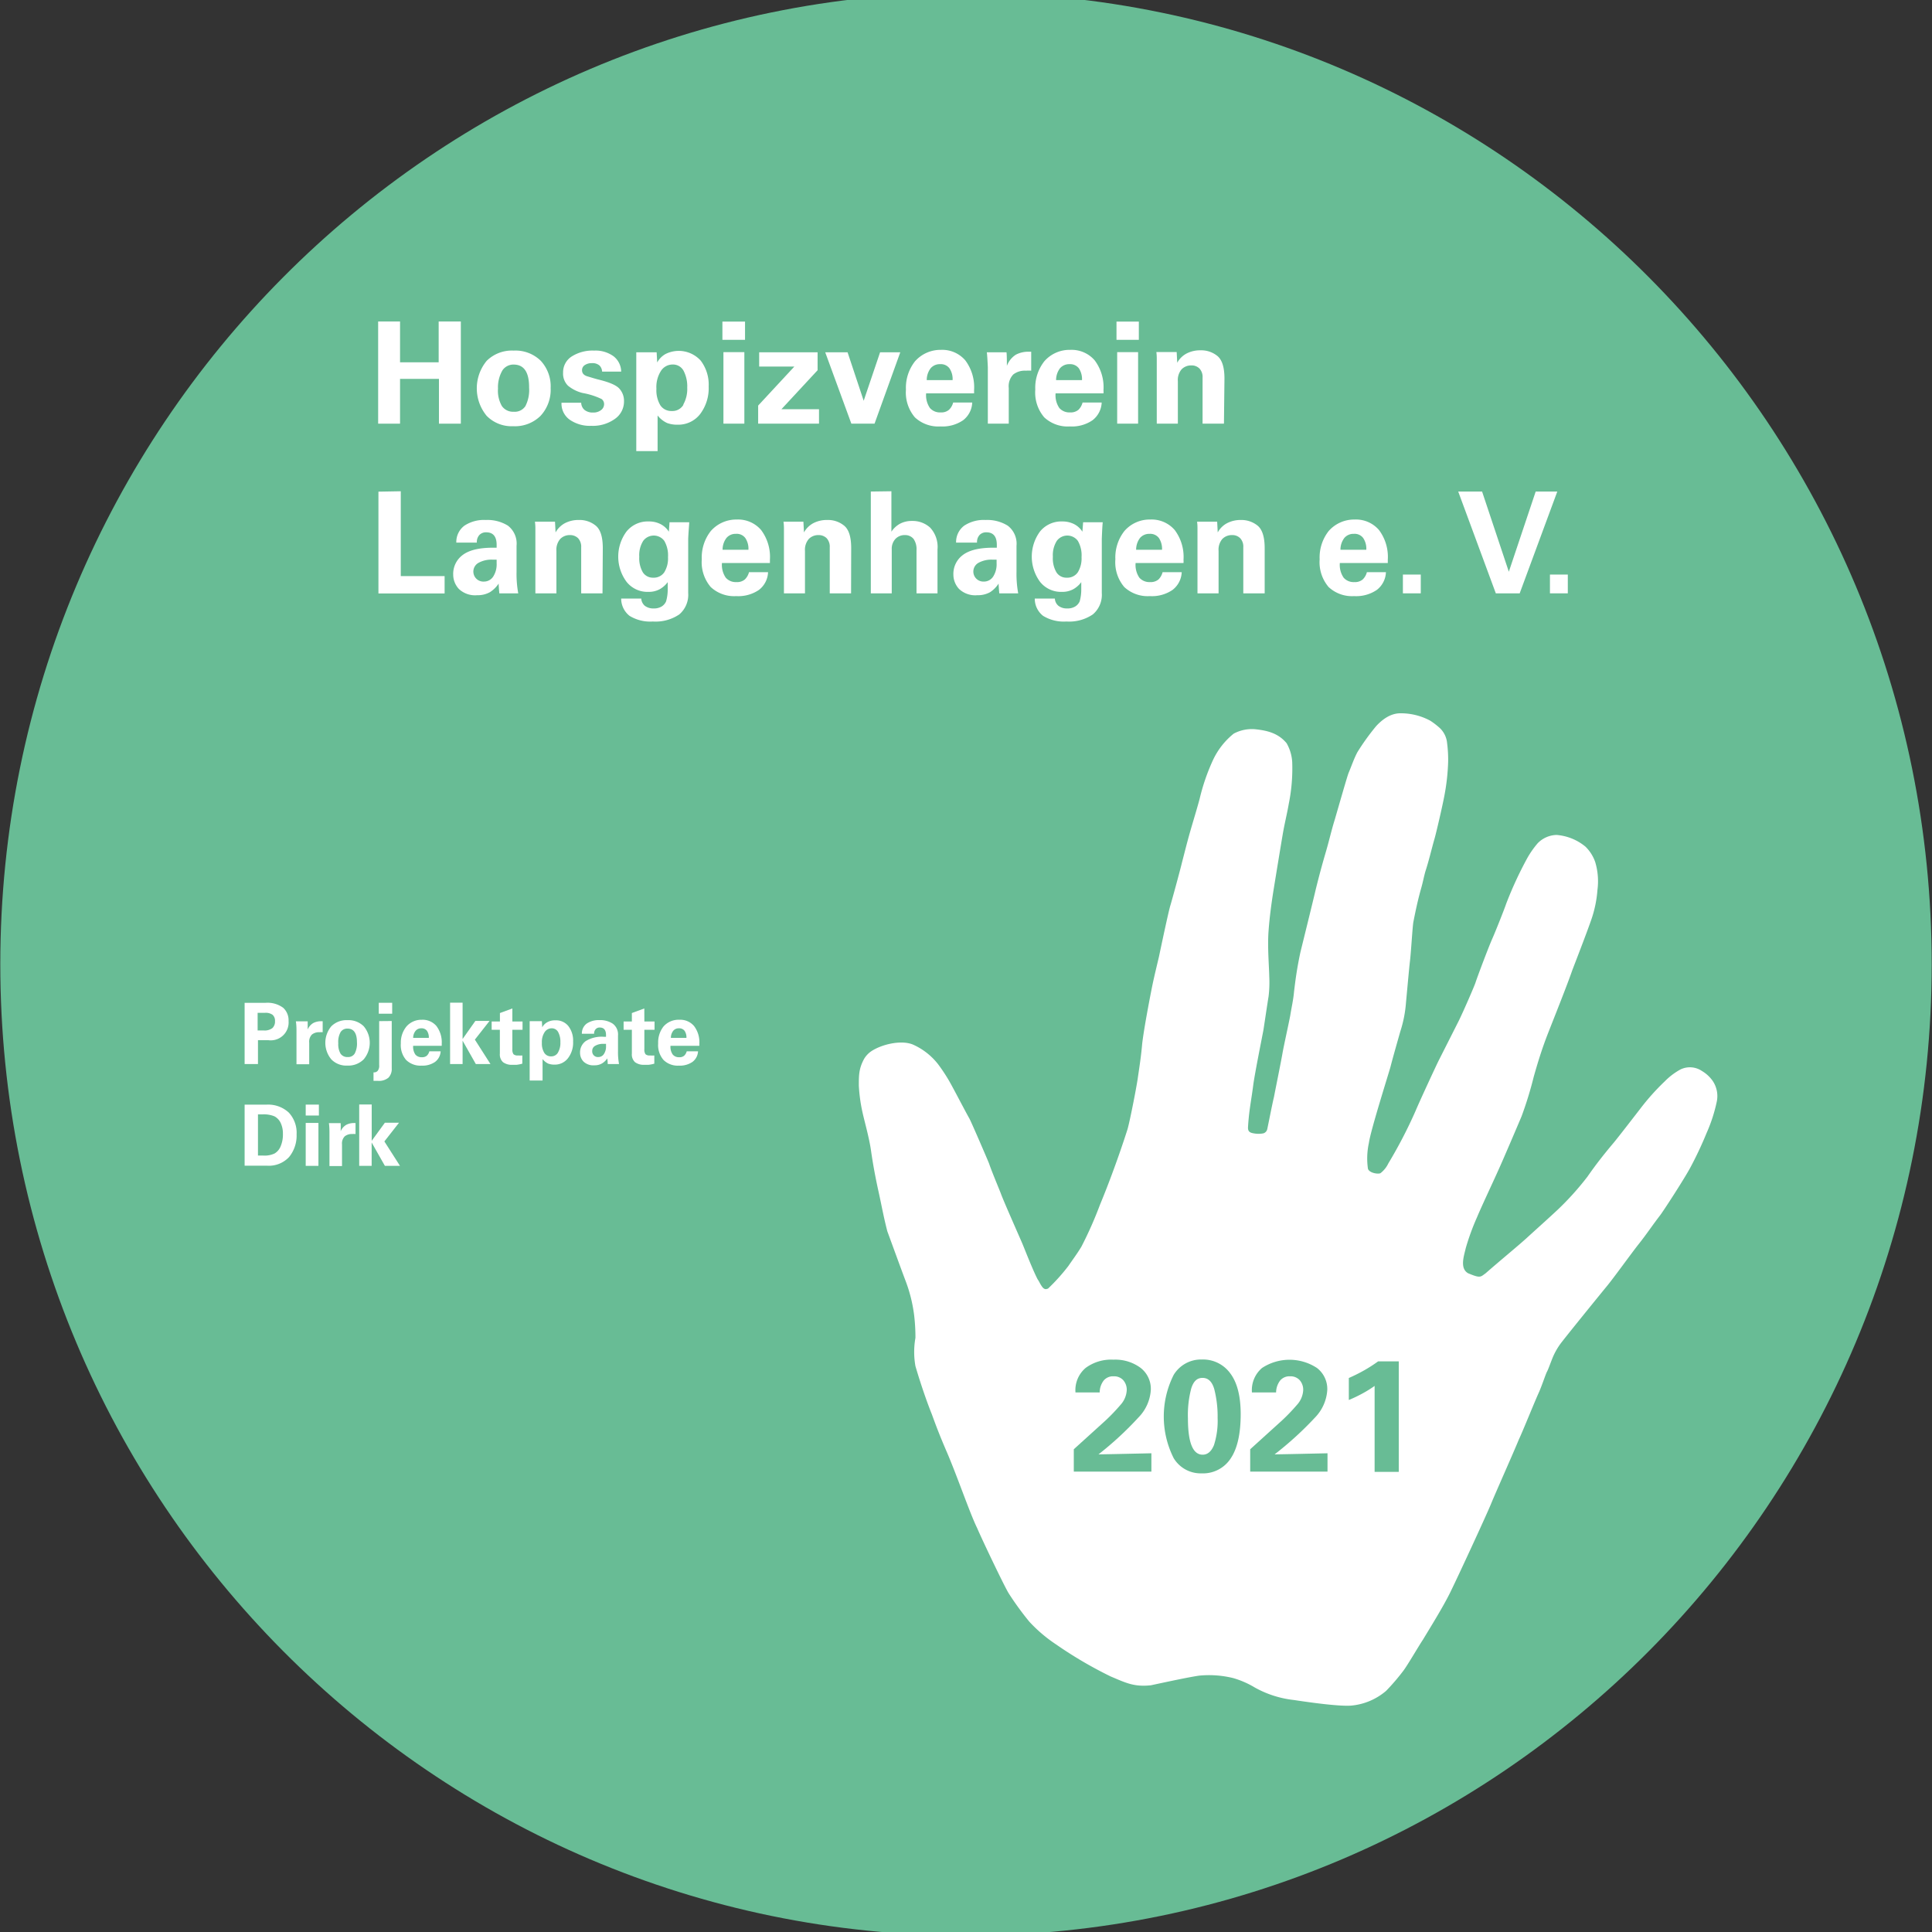 <?xml version="1.0"?>
<svg xmlns="http://www.w3.org/2000/svg" version="1.1" width="530" height="530" viewBox="0 0 530 530"><rect x="0" y="0" width="530" height="530" fill="#333333" stroke="none"/><svg xmlns:xlink="http://www.w3.org/1999/xlink" viewBox="0 0 341.5 343.54" width="530" height="533" x="0" y="-2"><defs><style>.cls-1{fill:none;}.cls-2{clip-path:url(#clip-path);}.cls-3{fill:#68bc95;}.cls-4{fill:#fff;}</style><clipPath id="clip-path"><rect class="cls-1" width="341.5" height="343.54"/></clipPath></defs><g id="Ebene_2" data-name="Ebene 2"><g id="Ebene_1-2" data-name="Ebene 1"><g class="cls-2"><path class="cls-3" d="M170.75,343.54c94.3,0,170.75-76.9,170.75-171.77S265.05,0,170.75,0,0,76.9,0,171.77,76.45,343.54,170.75,343.54"/></g><g class="cls-2"><path class="cls-4" d="M185.16,229.22a34.2,34.2,0,0,0,3.7-4.1c.93-1.36,1.49-2.08,2.29-3.39a68.13,68.13,0,0,0,3.28-7.4c.9-2.18,1.64-4.09,2.4-6.17q1.3-3.53,2.45-7.11c.38-1.21,1.58-7.29,1.84-9.1.29-2,.59-3.87.78-6.1.35-3,1.56-9.16,1.83-10.47s.81-3.54,1.14-4.94c.42-2,1.67-7.91,2-9s1.75-6.3,2.11-7.81c.49-1.88.88-3.47,1.41-5.32s1.15-3.84,1.67-5.77a36.09,36.09,0,0,1,2.36-6.86,13.15,13.15,0,0,1,3.66-4.67,6.77,6.77,0,0,1,4-.76c2,.23,3.89.69,5.35,2.44a7.54,7.54,0,0,1,1,3.36,31.47,31.47,0,0,1-.61,7.37c-.29,1.69-.71,3.36-1,5s-1.41,8.51-1.66,10.05c-.4,2.5-.74,5-.92,7.53-.2,2.77.11,6.29.13,7.93a20.83,20.83,0,0,1-.12,3.55c-.19,1.11-.82,5.39-.91,5.93s-1.54,7.69-1.81,9.81c-.35,2.71-.76,4.52-.92,7.46,0,.67.32.89,1,1a4.57,4.57,0,0,0,1.73,0A1,1,0,0,0,224,201c.14-.57.84-4.25,1.2-5.73.35-1.83,1.29-6.43,1.53-7.86.19-1.11,1.12-5.3,1.35-6.55.22-1.4.55-2.79.67-4.21.22-1.81.46-3.86,1.13-7,.37-1.5,2.2-8.9,2.72-11.14.63-2.54,1.13-4.38,1.76-6.53.57-1.92,1-3.87,1.6-5.79.64-2.19,2.21-7.7,2.44-8.24.52-1.23.94-2.51,1.57-3.69a41.64,41.64,0,0,1,3.29-4.57c1.72-1.87,3.23-2.29,4.32-2.28a10.94,10.94,0,0,1,5.26,1.31,13.59,13.59,0,0,1,1.59,1.21,4.19,4.19,0,0,1,1.39,2.79A22.43,22.43,0,0,1,256,136a37.8,37.8,0,0,1-.74,6.36c-.34,1.75-1.27,5.76-1.62,7.06-.58,2-1,3.92-1.68,6-.3,1.11-.44,1.91-.71,2.85-.57,2-1,4-1.39,6-.16.77-.42,5.41-.61,6.94-.15,1.25-.57,5.95-.7,7.31a21.67,21.67,0,0,1-1,5.12c-.31,1.1-1.24,4.32-1.74,6.26-.26,1-3.55,11.35-3.82,13.47a12.82,12.82,0,0,0-.17,4.57c.23.76,1.82,1,2.22.78a4.82,4.82,0,0,0,1.39-1.73,82.22,82.22,0,0,0,4.83-9.32c.55-1.34,3.71-8.18,4.14-9,.56-1.11,2.89-5.71,3.49-6.91.83-1.68,2.79-6.21,2.95-6.74.3-.94,2.2-6,2.92-7.65.64-1.43,2.28-5.59,2.48-6.23A66.28,66.28,0,0,1,270,153a16.13,16.13,0,0,1,1.83-2.61,4.81,4.81,0,0,1,3.34-1.47,9.12,9.12,0,0,1,5.11,2.07A7,7,0,0,1,282,153.7a11.81,11.81,0,0,1,.4,4.94,20.61,20.61,0,0,1-1,5c-.59,1.76-2.12,5.75-3.45,9.2-.92,2.67-3.23,8.44-4.28,11.12s-1.81,5.14-2.55,7.77a65.89,65.89,0,0,1-2.13,6.92c-.48,1.16-3.62,8.51-4.21,9.75-.47,1.09-2.93,6.31-3.67,8.11a41.56,41.56,0,0,0-2,5.48c-.29,1.31-1.11,3.55.42,4.43,2.17.9,2.15.69,3.1,0,2.71-2.37,5.62-4.75,7.19-6.17,2.07-1.89,3.75-3.38,5.59-5.1a50.56,50.56,0,0,0,5.23-5.82c1.49-2.15,2.95-4,4.69-6.06.92-1.12,3.85-4.92,4.64-5.94a41,41,0,0,1,4.33-4.84,11.79,11.79,0,0,1,2.77-2.1,3.8,3.8,0,0,1,3.81.27,6.13,6.13,0,0,1,1.89,1.74,4.78,4.78,0,0,1,.72,3.71,27.72,27.72,0,0,1-1.8,5.53,64.8,64.8,0,0,1-2.77,5.91c-1,1.94-5,8.09-5.49,8.69-1.29,1.67-2.3,3.21-3.72,5s-4.54,6.16-5.8,7.65c-2.15,2.63-6.41,7.88-7.8,9.67a11.9,11.9,0,0,0-1.66,2.85c-.46,1.16-.8,2.14-1,2.46-.25.53-.81,2.23-1.33,3.45-.91,2-2.76,6.65-3.64,8.55-1.06,2.58-4.09,9.35-4.89,11.31s-5.65,12.46-7.21,15.65c-1.31,2.67-3.69,6.47-4.83,8.37-.68,1-2.65,4.4-3.43,5.45a38,38,0,0,1-3.09,3.61,11,11,0,0,1-6.23,2.61c-2.2.14-7.13-.55-10.12-1a18.23,18.23,0,0,1-6.84-2.19A16,16,0,0,0,218,298a17.89,17.89,0,0,0-6.06-.43c-1.78.27-4.62.87-8.49,1.7-3,.32-4.41-.42-7.12-1.56a73.08,73.08,0,0,1-9.68-5.68,25.92,25.92,0,0,1-4.7-4,52.73,52.73,0,0,1-3.64-5c-.77-1.22-4.81-9.71-5.6-11.58-1.23-2.48-3.48-9.05-5.29-13.28-1.65-3.81-2.3-5.72-2.73-6.87-.77-1.91-1.88-5.05-2.88-8.46a14.2,14.2,0,0,1,0-5,32.84,32.84,0,0,0-.23-4,26.24,26.24,0,0,0-1.6-6.3c-.67-1.78-1.92-5.21-3.14-8.54-.66-2.54-1-4.52-1.55-7s-1-4.91-1.33-7.24-1.15-5.14-1.53-6.88a28.79,28.79,0,0,1-.63-4.64c0-1.83,0-3,.93-4.72a4.31,4.31,0,0,1,1.22-1.32c1.81-1.23,5.23-2.07,7.36-1.24a11.61,11.61,0,0,1,4.49,3.48,30.31,30.31,0,0,1,1.79,2.67c.75,1.24,2.81,5.27,3.73,6.9.25.38,3.39,7.66,3.53,8.07.43,1.3,1.9,4.78,2.09,5.32.49,1.33,3.08,7.17,3.78,8.79.33.78,1.84,4.68,2.7,6.31.33.46.37.72.78,1.29s.8.47,1,.32"/></g><path class="cls-3" d="M194.18,258.44q.94,0,9.35-.19v3.24H189.81v-3.95l5-4.53a33.21,33.21,0,0,0,3.24-3.3,4.19,4.19,0,0,0,1.12-2.58,2.55,2.55,0,0,0-.63-1.82,2.19,2.19,0,0,0-1.69-.67,2.15,2.15,0,0,0-1.75.74,3.47,3.47,0,0,0-.71,2.11h-4.29v-.11a5.14,5.14,0,0,1,1.79-4.21,7.57,7.57,0,0,1,4.93-1.47,7.49,7.49,0,0,1,4.79,1.44,4.69,4.69,0,0,1,1.82,3.88,7.62,7.62,0,0,1-2.17,4.88A58.51,58.51,0,0,1,194.18,258.44Z"/><path class="cls-3" d="M207.47,259.11a16.35,16.35,0,0,1,0-14.72,5.65,5.65,0,0,1,5-2.72,5.94,5.94,0,0,1,5,2.44q1.84,2.43,1.85,7.19,0,5.26-1.78,7.88a5.83,5.83,0,0,1-5.14,2.62A5.57,5.57,0,0,1,207.47,259.11Zm7.18-12.19c-.38-1.33-1.07-2-2.07-2s-1.6.61-2,1.85a18.37,18.37,0,0,0-.59,5.29q0,6.44,2.6,6.44c.88,0,1.53-.56,2-1.68a14,14,0,0,0,.65-4.82A19.39,19.39,0,0,0,214.65,246.92Z"/><path class="cls-3" d="M225.32,258.44q.94,0,9.35-.19v3.24H221v-3.95l5-4.53a33.49,33.49,0,0,0,3.25-3.3,4.19,4.19,0,0,0,1.12-2.58,2.55,2.55,0,0,0-.63-1.82,2.19,2.19,0,0,0-1.69-.67,2.15,2.15,0,0,0-1.75.74,3.54,3.54,0,0,0-.72,2.11h-4.28v-.11a5.14,5.14,0,0,1,1.79-4.21,8.84,8.84,0,0,1,9.72,0,4.69,4.69,0,0,1,1.82,3.88,7.67,7.67,0,0,1-2.17,4.88A59.3,59.3,0,0,1,225.32,258.44Z"/><path class="cls-3" d="M247.27,242v19.54H243v-15.2a20.66,20.66,0,0,1-1.83,1.16,24.9,24.9,0,0,1-2.73,1.33v-3.89c.93-.41,1.82-.85,2.67-1.33a26.53,26.53,0,0,0,2.51-1.61Z"/><path class="cls-4" d="M46.82,178.61a4.65,4.65,0,0,1,3.21.88,3,3,0,0,1,.94,2.33,3.16,3.16,0,0,1-3.58,3.39H45.56v4.22H43.2V178.61Zm-.23,4.88a2.25,2.25,0,0,0,1.52-.42,1.56,1.56,0,0,0,.46-1.23,1.38,1.38,0,0,0-.43-1.12,2.06,2.06,0,0,0-1.32-.35H45.5v3.12Z"/><path class="cls-4" d="M57,183.8a4.91,4.91,0,0,0-.57,0,2,2,0,0,0-1.33.41,1.81,1.81,0,0,0-.48,1.44v3.81H52.37v-6c0-.89-.08-1.42-.11-1.58h2.09c0,.23,0,.71,0,1.44a2.44,2.44,0,0,1,1-1.15,2.94,2.94,0,0,1,1.39-.31H57Z"/><path class="cls-4" d="M58.52,188.59a4.57,4.57,0,0,1,0-5.83,3.78,3.78,0,0,1,2.86-1.09,3.83,3.83,0,0,1,2.88,1.08,4.54,4.54,0,0,1,0,5.84,3.83,3.83,0,0,1-2.9,1.11A3.68,3.68,0,0,1,58.52,188.59Zm2.88-5.43a1.4,1.4,0,0,0-1.22.6,3.5,3.5,0,0,0-.42,2,3.27,3.27,0,0,0,.41,1.85,1.45,1.45,0,0,0,1.26.58,1.35,1.35,0,0,0,1.24-.63,3.8,3.8,0,0,0,.39-2C63.06,184,62.51,183.16,61.4,183.16Z"/><path class="cls-4" d="M69.21,181.82v8.34a2.21,2.21,0,0,1-.58,1.68,2.64,2.64,0,0,1-1.88.56l-.38,0-.38,0v-1.5h.1a.81.81,0,0,0,.65-.29,1.44,1.44,0,0,0,.25-1v-7.77Zm.08-3.22v1.93H66.92V178.6Z"/><path class="cls-4" d="M74.52,181.6a3.21,3.21,0,0,1,2.59,1.1,4.77,4.77,0,0,1,.94,3.16,3,3,0,0,1,0,.34H73a2.43,2.43,0,0,0,.39,1.55,1.41,1.41,0,0,0,1.15.47,1.25,1.25,0,0,0,.89-.28,1.62,1.62,0,0,0,.43-.76h2a2.5,2.5,0,0,1-1,1.88,3.91,3.91,0,0,1-2.38.65,3.62,3.62,0,0,1-2.72-1,4,4,0,0,1-.94-2.93,4.5,4.5,0,0,1,1-3A3.5,3.5,0,0,1,74.52,181.6Zm1.25,3.2a2.09,2.09,0,0,0-.33-1.25,1.17,1.17,0,0,0-1-.44,1.27,1.27,0,0,0-1,.43A2,2,0,0,0,73,184.8Z"/><path class="cls-4" d="M81.74,178.58V185L84,181.8h2.51l-2.6,3.31,2.76,4.32H84.08l-2.34-4.13v4.13H79.53V178.58Z"/><path class="cls-4" d="M90.54,181.9h1.8v1.47h-1.8v3.43a1.43,1.43,0,0,0,.2.89,1.09,1.09,0,0,0,.82.22,4.45,4.45,0,0,0,.74,0v1.45a6,6,0,0,1-1,.2c-.3,0-.55,0-.74,0a2.56,2.56,0,0,1-1.67-.46,1.85,1.85,0,0,1-.56-1.52v-4.21H86.88V181.9h1.46v-1.49l2.2-.81Z"/><path class="cls-4" d="M100.37,188.4A2.92,2.92,0,0,1,98,189.53a3.09,3.09,0,0,1-1.12-.18,2.86,2.86,0,0,1-1-.8v3.79H93.6V181.85h2.16l.06,1.08a2.22,2.22,0,0,1,.88-.89,2.73,2.73,0,0,1,1.43-.34,2.78,2.78,0,0,1,2.3,1,4.16,4.16,0,0,1,.85,2.74A4.51,4.51,0,0,1,100.37,188.4Zm-1.77-1a3.31,3.31,0,0,0,.43-1.82,3.54,3.54,0,0,0-.39-1.8,1.26,1.26,0,0,0-1.15-.67,1.49,1.49,0,0,0-1.24.67,3.16,3.16,0,0,0-.49,1.9,3.11,3.11,0,0,0,.42,1.76,1.38,1.38,0,0,0,1.23.63A1.35,1.35,0,0,0,98.6,187.41Z"/><path class="cls-4" d="M109.22,184.38v2.78a11.62,11.62,0,0,0,.18,2.27h-2c0-.1,0-.45-.08-1a2.91,2.91,0,0,1-.93.89,2.55,2.55,0,0,1-1.35.33,2.49,2.49,0,0,1-1.93-.67,2.22,2.22,0,0,1-.6-1.52,2.47,2.47,0,0,1,1-2.09,5.38,5.38,0,0,1,3.22-.76h.37v-.3c0-.9-.37-1.34-1.11-1.34a.93.93,0,0,0-.71.28,1.09,1.09,0,0,0-.28.82h-2.17a2.16,2.16,0,0,1,.86-1.8,3.8,3.8,0,0,1,2.27-.61,4,4,0,0,1,2.33.63A2.36,2.36,0,0,1,109.22,184.38Zm-2.49,3.27a2.35,2.35,0,0,0,.37-1.4v-.39l-.39,0a2.76,2.76,0,0,0-1.54.35,1,1,0,0,0-.51.9,1,1,0,0,0,1.08,1.08A1.16,1.16,0,0,0,106.73,187.65Z"/><path class="cls-4" d="M113.88,181.9h1.8v1.47h-1.8v3.43a1.43,1.43,0,0,0,.2.89,1.09,1.09,0,0,0,.82.22,4.45,4.45,0,0,0,.74,0v1.45a6,6,0,0,1-1,.2c-.3,0-.55,0-.74,0a2.56,2.56,0,0,1-1.67-.46,1.85,1.85,0,0,1-.56-1.52v-4.21h-1.46V181.9h1.46v-1.49l2.2-.81Z"/><path class="cls-4" d="M120.08,181.6a3.18,3.18,0,0,1,2.58,1.1,4.71,4.71,0,0,1,.94,3.16,3.33,3.33,0,0,1,0,.34H118.5a2.36,2.36,0,0,0,.4,1.55,1.4,1.4,0,0,0,1.15.47,1.22,1.22,0,0,0,.88-.28,1.63,1.63,0,0,0,.44-.76h2a2.49,2.49,0,0,1-1,1.88,3.94,3.94,0,0,1-2.39.65,3.59,3.59,0,0,1-2.71-1,4,4,0,0,1-.95-2.93,4.55,4.55,0,0,1,.95-3A3.53,3.53,0,0,1,120.08,181.6Zm1.24,3.2a2.09,2.09,0,0,0-.33-1.25,1.17,1.17,0,0,0-1-.44,1.25,1.25,0,0,0-1,.43,2,2,0,0,0-.42,1.26Z"/><path class="cls-4" d="M47,196.61A5.37,5.37,0,0,1,51,198a5.23,5.23,0,0,1,1.39,3.86,6,6,0,0,1-1.32,4,4.89,4.89,0,0,1-3.93,1.54H43.2V196.61Zm-1.44,9,.47,0h.47a4.13,4.13,0,0,0,2-.37,2.57,2.57,0,0,0,1.06-1.25,5.27,5.27,0,0,0,.41-2.2,4.35,4.35,0,0,0-.42-2,2.55,2.55,0,0,0-1.08-1.12,4.86,4.86,0,0,0-2.12-.34h-.5l-.29,0Z"/><path class="cls-4" d="M56.33,196.6v1.93H54V196.6Zm-.08,3.24v7.59H54v-7.59Z"/><path class="cls-4" d="M62.81,201.8a4.91,4.91,0,0,0-.57,0,2,2,0,0,0-1.34.41,1.81,1.81,0,0,0-.48,1.44v3.81H58.2v-6c0-.89-.07-1.42-.1-1.58h2.08a13.65,13.65,0,0,1,0,1.44,2.39,2.39,0,0,1,1-1.15,2.91,2.91,0,0,1,1.39-.31h.24Z"/><path class="cls-4" d="M65.67,196.58V203L68,199.8h2.5l-2.59,3.31,2.76,4.32H68l-2.34-4.13v4.13h-2.2V196.58Z"/><path class="cls-4" d="M70.68,58.13v7.22h6.83V58.13h3.92V76.2H77.56V68.28H70.68V76.2H66.81V58.13Z"/><path class="cls-4" d="M86,74.82a7.64,7.64,0,0,1,0-9.73,6.32,6.32,0,0,1,4.76-1.81,6.39,6.39,0,0,1,4.8,1.8,6.65,6.65,0,0,1,1.75,4.82,6.78,6.78,0,0,1-1.79,4.92,6.44,6.44,0,0,1-4.84,1.83A6.17,6.17,0,0,1,86,74.82Zm4.8-9.07a2.34,2.34,0,0,0-2,1A5.94,5.94,0,0,0,88,70a5.43,5.43,0,0,0,.69,3.09,2.4,2.4,0,0,0,2.09,1,2.25,2.25,0,0,0,2.07-1,6.26,6.26,0,0,0,.65-3.25Q93.53,65.75,90.76,65.75Z"/><path class="cls-4" d="M109.78,67h-3.37a1.63,1.63,0,0,0-.48-1.1,1.89,1.89,0,0,0-1.32-.4,2.18,2.18,0,0,0-1.26.34,1.05,1.05,0,0,0-.49.91c0,.54.31.9,1,1.1s1.26.39,1.9.55c1.93.47,3.17,1,3.71,1.62a3.19,3.19,0,0,1,.81,2.21,3.74,3.74,0,0,1-1.6,3.12,6.68,6.68,0,0,1-4.2,1.23,6.22,6.22,0,0,1-3.8-1.08,3.48,3.48,0,0,1-1.45-3h3.48a1.72,1.72,0,0,0,.59,1.27,2.27,2.27,0,0,0,1.51.46,2.18,2.18,0,0,0,1.41-.43,1.3,1.3,0,0,0,.54-1.07,1.1,1.1,0,0,0-.45-.89,12.79,12.79,0,0,0-3.33-1.06,6.48,6.48,0,0,1-2.61-1.3,3,3,0,0,1-.86-2.3A3.31,3.31,0,0,1,101,64.34a6.86,6.86,0,0,1,4-1.06,5.44,5.44,0,0,1,3.43,1A3.5,3.5,0,0,1,109.78,67Z"/><path class="cls-4" d="M123.75,74.49a4.86,4.86,0,0,1-4,1.89,5,5,0,0,1-1.86-.3,4.63,4.63,0,0,1-1.67-1.33v6.3h-3.77V63.58h3.6l.1,1.8a3.8,3.8,0,0,1,1.46-1.49,5.23,5.23,0,0,1,6.23,1.16,7,7,0,0,1,1.41,4.58A7.58,7.58,0,0,1,123.75,74.49Zm-3-1.65a5.63,5.63,0,0,0,.71-3,6,6,0,0,0-.65-3,2.12,2.12,0,0,0-1.93-1.1,2.45,2.45,0,0,0-2.06,1.12,5.29,5.29,0,0,0-.81,3.16,5.22,5.22,0,0,0,.7,2.94,2.31,2.31,0,0,0,2,1A2.25,2.25,0,0,0,120.8,72.84Z"/><path class="cls-4" d="M131.68,58.15v3.23h-4V58.15Zm-.12,5.4V76.2h-3.7V63.55Z"/><path class="cls-4" d="M144.51,63.58v3.17l-6.4,6.9h6.65V76.2H134V73l6.4-6.9h-6.22V63.58Z"/><path class="cls-4" d="M149.81,63.58l2.85,8.57,2.9-8.57h3.57L154.58,76.2h-4.1l-4.62-12.62Z"/><path class="cls-4" d="M166.31,63.15A5.37,5.37,0,0,1,170.62,65a7.92,7.92,0,0,1,1.56,5.26c0,.24,0,.43,0,.58h-8.48a4,4,0,0,0,.67,2.59,2.35,2.35,0,0,0,1.91.78,2.08,2.08,0,0,0,1.47-.47,2.69,2.69,0,0,0,.73-1.28h3.37a4.14,4.14,0,0,1-1.62,3.14,6.47,6.47,0,0,1-4,1.09,6.06,6.06,0,0,1-4.52-1.61,6.77,6.77,0,0,1-1.58-4.89,7.57,7.57,0,0,1,1.59-5A6,6,0,0,1,166.31,63.15Zm2.07,5.35a3.39,3.39,0,0,0-.55-2.08,1.89,1.89,0,0,0-1.65-.74,2.11,2.11,0,0,0-1.67.71,3.4,3.4,0,0,0-.7,2.11Z"/><path class="cls-4" d="M182.28,66.83a6.9,6.9,0,0,0-.95,0,3.33,3.33,0,0,0-2.22.67,3,3,0,0,0-.8,2.4V76.2h-3.7v-10c-.07-1.48-.13-2.36-.18-2.62h3.48c.05.38.07,1.18.07,2.4A4,4,0,0,1,179.57,64a4.7,4.7,0,0,1,2.31-.52h.4Z"/><path class="cls-4" d="M189.18,63.15A5.39,5.39,0,0,1,193.5,65a7.92,7.92,0,0,1,1.56,5.26,4.51,4.51,0,0,1,0,.58h-8.47a4,4,0,0,0,.66,2.59,2.37,2.37,0,0,0,1.91.78,2.12,2.12,0,0,0,1.48-.47,2.76,2.76,0,0,0,.72-1.28h3.38a4.15,4.15,0,0,1-1.63,3.14,6.43,6.43,0,0,1-4,1.09,6.07,6.07,0,0,1-4.53-1.61A6.76,6.76,0,0,1,183,70.18a7.57,7.57,0,0,1,1.59-5A5.91,5.91,0,0,1,189.18,63.15Zm2.08,5.35a3.46,3.46,0,0,0-.55-2.08,1.92,1.92,0,0,0-1.65-.74,2.15,2.15,0,0,0-1.68.71,3.46,3.46,0,0,0-.7,2.11Z"/><path class="cls-4" d="M201.31,58.15v3.23h-3.95V58.15Zm-.13,5.4V76.2h-3.7V63.55Z"/><path class="cls-4" d="M216.36,76.2h-3.78V68.05a2.16,2.16,0,0,0-.55-1.6,1.94,1.94,0,0,0-1.42-.55,2.35,2.35,0,0,0-1.73.68,2.9,2.9,0,0,0-.67,2.12v7.5h-3.73V64.63a8.78,8.78,0,0,0-.07-1.1H208l.1,1.9a4,4,0,0,1,1.7-1.66,5.17,5.17,0,0,1,2.4-.54,4.54,4.54,0,0,1,3,1c.83.69,1.25,2,1.25,4Z"/><path class="cls-4" d="M70.81,88.15v15h7.75v3.07H66.86v-18Z"/><path class="cls-4" d="M91.28,97.8v4.63a19.17,19.17,0,0,0,.3,3.77H88.23c0-.16-.07-.74-.12-1.72A5.1,5.1,0,0,1,86.56,106a4.41,4.41,0,0,1-2.25.53,4.15,4.15,0,0,1-3.23-1.11,3.72,3.72,0,0,1-1-2.54,4.14,4.14,0,0,1,1.69-3.47c1.13-.85,2.91-1.28,5.36-1.28h.63v-.5c0-1.48-.62-2.22-1.85-2.22a1.6,1.6,0,0,0-1.19.46,1.84,1.84,0,0,0-.46,1.36H80.63a3.6,3.6,0,0,1,1.44-3,6.29,6.29,0,0,1,3.79-1,6.85,6.85,0,0,1,3.89,1A4,4,0,0,1,91.28,97.8Zm-4.13,5.44a4,4,0,0,0,.61-2.34v-.65l-.65,0a4.7,4.7,0,0,0-2.58.57,1.77,1.77,0,0,0,1,3.3A1.94,1.94,0,0,0,87.15,103.24Z"/><path class="cls-4" d="M106.48,106.2h-3.77V98.05a2.2,2.2,0,0,0-.55-1.6,2,2,0,0,0-1.43-.55,2.33,2.33,0,0,0-1.72.68,2.9,2.9,0,0,0-.68,2.12v7.5H94.61V94.63a8.9,8.9,0,0,0-.08-1.1h3.55l.1,1.9a4.11,4.11,0,0,1,1.7-1.66,5.17,5.17,0,0,1,2.4-.54,4.5,4.5,0,0,1,3,1c.84.69,1.25,2,1.25,4Z"/><path class="cls-4" d="M118.21,95.3l.12-1.67h3.48c0,.38-.11,1.36-.18,2.92v9.6a4.54,4.54,0,0,1-1.58,3.78,7.47,7.47,0,0,1-4.67,1.25,7,7,0,0,1-4.12-1,3.88,3.88,0,0,1-1.48-3.06h3.55a1.83,1.83,0,0,0,.64,1.29,2.46,2.46,0,0,0,1.56.46,2.57,2.57,0,0,0,1.43-.36,2,2,0,0,0,.76-.89,7.55,7.55,0,0,0,.29-2.08v-1.32a4.57,4.57,0,0,1-1.45,1.27,4.08,4.08,0,0,1-2,.45,4.7,4.7,0,0,1-3.83-1.78,7.47,7.47,0,0,1,0-8.9,4.82,4.82,0,0,1,3.93-1.77,4.45,4.45,0,0,1,2,.43A3.79,3.79,0,0,1,118.21,95.3Zm-.81,7.18a4.68,4.68,0,0,0,.66-2.68,5.14,5.14,0,0,0-.65-2.87,2.32,2.32,0,0,0-3.74,0,4.74,4.74,0,0,0-.69,2.8,4.93,4.93,0,0,0,.64,2.77,2.1,2.1,0,0,0,1.84.93A2.23,2.23,0,0,0,117.4,102.48Z"/><path class="cls-4" d="M130.21,93.15A5.37,5.37,0,0,1,134.52,95a7.92,7.92,0,0,1,1.56,5.26c0,.24,0,.43,0,.58h-8.48a4,4,0,0,0,.67,2.59,2.35,2.35,0,0,0,1.91.78,2.08,2.08,0,0,0,1.47-.47,2.69,2.69,0,0,0,.73-1.28h3.37a4.14,4.14,0,0,1-1.62,3.14,6.47,6.47,0,0,1-4,1.09,6.06,6.06,0,0,1-4.52-1.61,6.77,6.77,0,0,1-1.58-4.89,7.57,7.57,0,0,1,1.59-5A6,6,0,0,1,130.21,93.15Zm2.07,5.35a3.39,3.39,0,0,0-.55-2.08,1.89,1.89,0,0,0-1.65-.74,2.11,2.11,0,0,0-1.67.71,3.4,3.4,0,0,0-.7,2.11Z"/><path class="cls-4" d="M150.43,106.2h-3.77V98.05a2.2,2.2,0,0,0-.55-1.6,2,2,0,0,0-1.43-.55,2.33,2.33,0,0,0-1.72.68,2.9,2.9,0,0,0-.68,2.12v7.5h-3.72V94.63a8.9,8.9,0,0,0-.08-1.1H142l.1,1.9a4.11,4.11,0,0,1,1.7-1.66,5.17,5.17,0,0,1,2.4-.54,4.5,4.5,0,0,1,3,1c.84.69,1.25,2,1.25,4Z"/><path class="cls-4" d="M157.56,88.15V95.3a4.29,4.29,0,0,1,1.56-1.43,4.44,4.44,0,0,1,2.09-.47,4.59,4.59,0,0,1,3.2,1.18,5,5,0,0,1,1.3,3.87v7.75H162V98.58a3.2,3.2,0,0,0-.52-2A1.91,1.91,0,0,0,160,95.9a2.25,2.25,0,0,0-1.74.69,2.55,2.55,0,0,0-.64,1.79v7.82h-3.7v-18Z"/><path class="cls-4" d="M179.68,97.8v4.63a19.17,19.17,0,0,0,.3,3.77h-3.35c0-.16-.07-.74-.12-1.72A5.1,5.1,0,0,1,175,106a4.41,4.41,0,0,1-2.25.53,4.15,4.15,0,0,1-3.23-1.11,3.72,3.72,0,0,1-1-2.54,4.14,4.14,0,0,1,1.69-3.47c1.13-.85,2.91-1.28,5.36-1.28h.63v-.5c0-1.48-.62-2.22-1.85-2.22a1.6,1.6,0,0,0-1.19.46,1.84,1.84,0,0,0-.46,1.36H169a3.6,3.6,0,0,1,1.44-3,6.29,6.29,0,0,1,3.79-1,6.85,6.85,0,0,1,3.89,1A4,4,0,0,1,179.68,97.8Zm-4.13,5.44a4,4,0,0,0,.61-2.34v-.65l-.65,0a4.7,4.7,0,0,0-2.58.57,1.77,1.77,0,0,0,.95,3.3A1.94,1.94,0,0,0,175.55,103.24Z"/><path class="cls-4" d="M191.33,95.3l.13-1.67h3.47c-.05.38-.11,1.36-.17,2.92v9.6a4.52,4.52,0,0,1-1.59,3.78,7.44,7.44,0,0,1-4.66,1.25,7,7,0,0,1-4.13-1,3.84,3.84,0,0,1-1.47-3.06h3.55a1.79,1.79,0,0,0,.64,1.29,2.42,2.42,0,0,0,1.56.46,2.53,2.53,0,0,0,1.42-.36,2,2,0,0,0,.77-.89,7.67,7.67,0,0,0,.28-2.08v-1.32a4.47,4.47,0,0,1-1.45,1.27,4.07,4.07,0,0,1-2,.45,4.72,4.72,0,0,1-3.84-1.78,7.51,7.51,0,0,1,0-8.9,4.85,4.85,0,0,1,3.94-1.77,4.51,4.51,0,0,1,2,.43A3.77,3.77,0,0,1,191.33,95.3Zm-.81,7.18a4.68,4.68,0,0,0,.66-2.68,5.06,5.06,0,0,0-.65-2.87,2.31,2.31,0,0,0-3.73,0,4.74,4.74,0,0,0-.69,2.8,4.85,4.85,0,0,0,.64,2.77,2.07,2.07,0,0,0,1.83.93A2.22,2.22,0,0,0,190.52,102.48Z"/><path class="cls-4" d="M203.33,93.15A5.39,5.39,0,0,1,207.65,95a7.92,7.92,0,0,1,1.56,5.26,4.51,4.51,0,0,1,0,.58h-8.47a4,4,0,0,0,.66,2.59,2.37,2.37,0,0,0,1.91.78,2.12,2.12,0,0,0,1.48-.47,2.76,2.76,0,0,0,.72-1.28h3.38a4.15,4.15,0,0,1-1.63,3.14,6.43,6.43,0,0,1-4,1.09,6.07,6.07,0,0,1-4.53-1.61,6.76,6.76,0,0,1-1.57-4.89,7.57,7.57,0,0,1,1.59-5A5.91,5.91,0,0,1,203.33,93.15Zm2.08,5.35a3.46,3.46,0,0,0-.55-2.08,1.92,1.92,0,0,0-1.65-.74,2.15,2.15,0,0,0-1.68.71,3.46,3.46,0,0,0-.7,2.11Z"/><path class="cls-4" d="M223.56,106.2h-3.78V98.05a2.16,2.16,0,0,0-.55-1.6,1.94,1.94,0,0,0-1.42-.55,2.35,2.35,0,0,0-1.73.68,2.9,2.9,0,0,0-.67,2.12v7.5h-3.73V94.63a8.78,8.78,0,0,0-.07-1.1h3.55l.1,1.9a4,4,0,0,1,1.7-1.66,5.17,5.17,0,0,1,2.4-.54,4.54,4.54,0,0,1,2.95,1c.83.69,1.25,2,1.25,4Z"/><path class="cls-4" d="M239.46,93.15A5.37,5.37,0,0,1,243.77,95a7.92,7.92,0,0,1,1.56,5.26c0,.24,0,.43,0,.58h-8.48a4,4,0,0,0,.67,2.59,2.35,2.35,0,0,0,1.91.78,2.08,2.08,0,0,0,1.47-.47,2.69,2.69,0,0,0,.73-1.28H245a4.14,4.14,0,0,1-1.62,3.14,6.47,6.47,0,0,1-4,1.09,6.06,6.06,0,0,1-4.52-1.61,6.77,6.77,0,0,1-1.58-4.89,7.57,7.57,0,0,1,1.59-5A6,6,0,0,1,239.46,93.15Zm2.07,5.35a3.39,3.39,0,0,0-.55-2.08,1.89,1.89,0,0,0-1.65-.74,2.11,2.11,0,0,0-1.67.71,3.4,3.4,0,0,0-.7,2.11Z"/><path class="cls-4" d="M251.16,102.88v3.32H248v-3.32Z"/><path class="cls-4" d="M262,88.2l4.73,14.18,4.75-14.18h3.82l-6.65,18h-4.22l-6.65-18Z"/><path class="cls-4" d="M277.16,102.88v3.32H274v-3.32Z"/></g></g></svg></svg>
